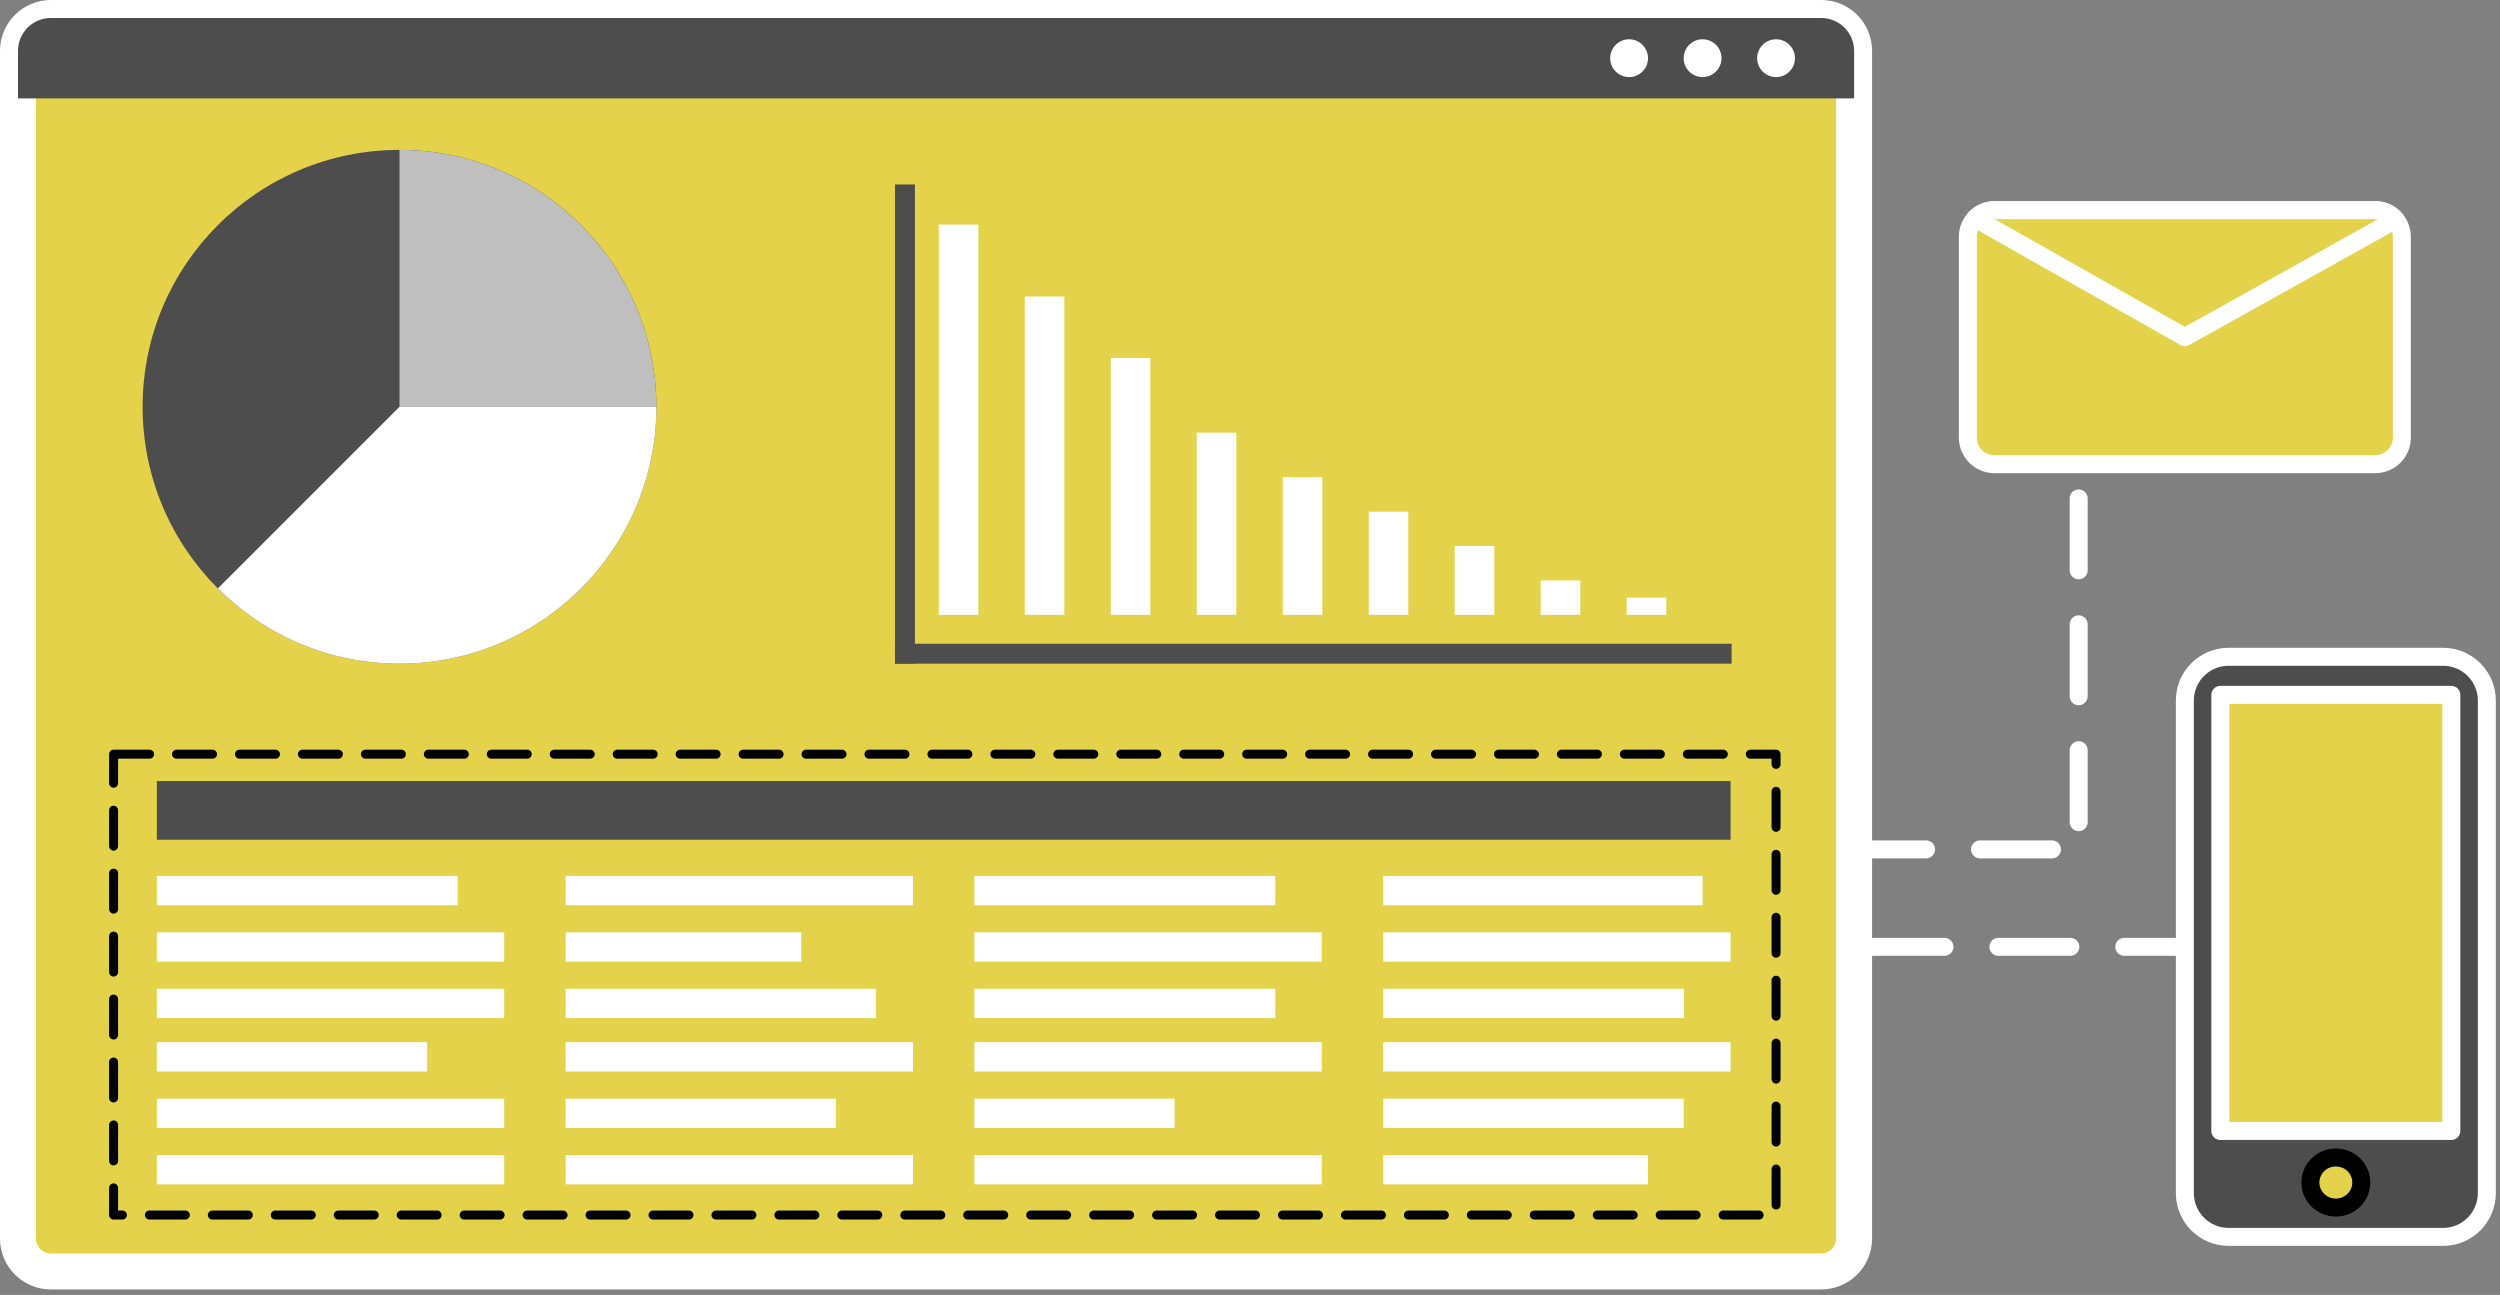 <svg xmlns="http://www.w3.org/2000/svg" xmlns:xlink="http://www.w3.org/1999/xlink" xmlns:serif="http://www.serif.com/" width="100%" height="100%" viewBox="0 0 278 144" xml:space="preserve" style="fill-rule:evenodd;clip-rule:evenodd;stroke-linecap:round;stroke-linejoin:round;stroke-miterlimit:1.5;"><rect x="0" y="0" width="278" height="144" fill="#808080" stroke="none"/><g><path d="M206.177,5.657c-0,-2.018 -1.639,-3.657 -3.657,-3.657l-196.863,0c-2.018,0 -3.657,1.639 -3.657,3.657l-0,132.074c-0,2.019 1.639,3.657 3.657,3.657l196.863,0c2.018,0 3.657,-1.638 3.657,-3.657l-0,-132.074Z" style="fill:#e4d34a;stroke:#fff;stroke-width:4px;"></path><path d="M2,10.939l204.177,0l-0,-5.282c-0,-2.018 -1.639,-3.657 -3.657,-3.657l-196.863,0c-2.018,0 -3.657,1.639 -3.657,3.657l0,5.282Z" style="fill:#4d4d4d;"></path><circle cx="197.498" cy="6.47" r="2.103" style="fill:#fff;"></circle><circle cx="189.327" cy="6.47" r="2.103" style="fill:#fff;"></circle><circle cx="181.155" cy="6.47" r="2.103" style="fill:#fff;"></circle><circle cx="44.424" cy="45.234" r="28.565" style="fill:#4d4d4d;"></circle><path d="M44.424,16.669c15.766,-0 28.566,12.8 28.566,28.565l-28.566,0l0,-28.565Z" style="fill:#bfbfbf;"></path><path d="M72.99,45.234c-0,15.766 -12.8,28.566 -28.566,28.566c-7.883,-0 -15.024,-3.2 -20.195,-8.371l20.195,-20.195l28.566,0Z" style="fill:#fff;"></path><rect x="152.203" y="56.905" width="4.4" height="11.468" style="fill:#fff;"></rect><rect x="161.766" y="60.713" width="4.4" height="7.66" style="fill:#fff;"></rect><rect x="171.328" y="64.543" width="4.4" height="3.83" style="fill:#fff;"></rect><rect x="180.89" y="66.458" width="4.4" height="1.915" style="fill:#fff;"></rect><rect x="142.641" y="53.053" width="4.4" height="15.32" style="fill:#fff;"></rect><rect x="133.079" y="48.11" width="4.4" height="20.264" style="fill:#fff;"></rect><rect x="123.517" y="39.809" width="4.4" height="28.564" style="fill:#fff;"></rect><rect x="113.954" y="32.97" width="4.4" height="35.403" style="fill:#fff;"></rect><rect x="104.392" y="24.974" width="4.4" height="43.399" style="fill:#fff;"></rect><rect x="99.522" y="20.512" width="2.216" height="53.288" style="fill:#4d4d4d;"></rect><path d="M192.555,73.8l-0,-2.217l-93.033,0l-0,2.217l93.033,-0Z" style="fill:#4d4d4d;"></path><rect x="12.631" y="83.866" width="184.868" height="51.246" style="fill:none;stroke:#000;stroke-width:1px;stroke-dasharray:4,3,0,0;"></rect><rect x="17.442" y="86.854" width="174.997" height="6.525" style="fill:#4d4d4d;"></rect><rect x="17.442" y="97.402" width="33.454" height="3.26" style="fill:#fff;"></rect><rect x="17.442" y="103.676" width="38.625" height="3.26" style="fill:#fff;"></rect><rect x="17.442" y="109.95" width="38.625" height="3.26" style="fill:#fff;"></rect><rect x="62.899" y="97.402" width="38.625" height="3.26" style="fill:#fff;"></rect><rect x="62.899" y="103.676" width="26.204" height="3.26" style="fill:#fff;"></rect><rect x="62.899" y="109.95" width="34.502" height="3.26" style="fill:#fff;"></rect><rect x="108.357" y="97.402" width="33.454" height="3.26" style="fill:#fff;"></rect><rect x="108.357" y="103.676" width="38.625" height="3.26" style="fill:#fff;"></rect><rect x="108.357" y="109.95" width="33.454" height="3.26" style="fill:#fff;"></rect><rect x="153.814" y="97.402" width="35.513" height="3.26" style="fill:#fff;"></rect><rect x="153.814" y="103.676" width="38.625" height="3.26" style="fill:#fff;"></rect><rect x="153.814" y="109.95" width="33.454" height="3.26" style="fill:#fff;"></rect><rect x="17.442" y="115.894" width="30.051" height="3.26" style="fill:#fff;"></rect><rect x="17.442" y="122.168" width="38.625" height="3.26" style="fill:#fff;"></rect><rect x="17.442" y="128.442" width="38.625" height="3.26" style="fill:#fff;"></rect><rect x="62.899" y="115.894" width="38.625" height="3.26" style="fill:#fff;"></rect><rect x="62.899" y="122.168" width="30.051" height="3.26" style="fill:#fff;"></rect><rect x="62.899" y="128.442" width="38.625" height="3.26" style="fill:#fff;"></rect><rect x="108.357" y="115.894" width="38.625" height="3.26" style="fill:#fff;"></rect><rect x="108.357" y="122.168" width="22.258" height="3.26" style="fill:#fff;"></rect><rect x="108.357" y="128.442" width="38.625" height="3.26" style="fill:#fff;"></rect><rect x="153.814" y="115.894" width="38.625" height="3.26" style="fill:#fff;"></rect><rect x="153.814" y="122.168" width="33.409" height="3.26" style="fill:#fff;"></rect><rect x="153.814" y="128.442" width="29.444" height="3.26" style="fill:#fff;"></rect><g><path d="M276.536,77.898c0,-2.684 -2.179,-4.864 -4.864,-4.864l-23.852,-0c-2.685,-0 -4.865,2.18 -4.865,4.864l0,54.78c0,2.685 2.18,4.864 4.865,4.864l23.852,0c2.685,0 4.864,-2.179 4.864,-4.864l0,-54.78Z" style="fill:#4d4d4d;stroke:#fff;stroke-width:2px;"></path><rect x="246.902" y="77.27" width="25.688" height="48.493" style="fill:#e4d34a;stroke:#fff;stroke-width:2px;"></rect><ellipse cx="259.746" cy="131.495" rx="2.829" ry="2.785" style="fill:#e4d34a;stroke:#000;stroke-width:2px;"></ellipse></g><g><path d="M267.086,26.324c-0,-1.63 -1.324,-2.953 -2.953,-2.953l-42.355,0c-1.63,0 -2.953,1.323 -2.953,2.953l0,22.34c0,1.63 1.323,2.953 2.953,2.953l42.355,0c1.629,0 2.953,-1.323 2.953,-2.953l-0,-22.34Z" style="fill:#e4d34a;stroke:#fff;stroke-width:2px;"></path><path d="M219.643,24.286l23.312,13.208l23.436,-13.071c-0.542,-0.643 -1.353,-1.052 -2.258,-1.052l-42.355,0c-0.839,0 -1.598,0.351 -2.135,0.915Z" style="fill:#e4d34a;stroke:#fff;stroke-width:2px;"></path></g><path d="M208.223,105.288c-0,0 35.91,0 34.57,0" style="fill:none;stroke:#fff;stroke-width:2px;stroke-dasharray:8,6,0,0;"></path><path d="M206.177,94.451l24.972,-0l-0,-42.834" style="fill:none;stroke:#fff;stroke-width:2px;stroke-dasharray:8,6,0,0;"></path></g></svg>